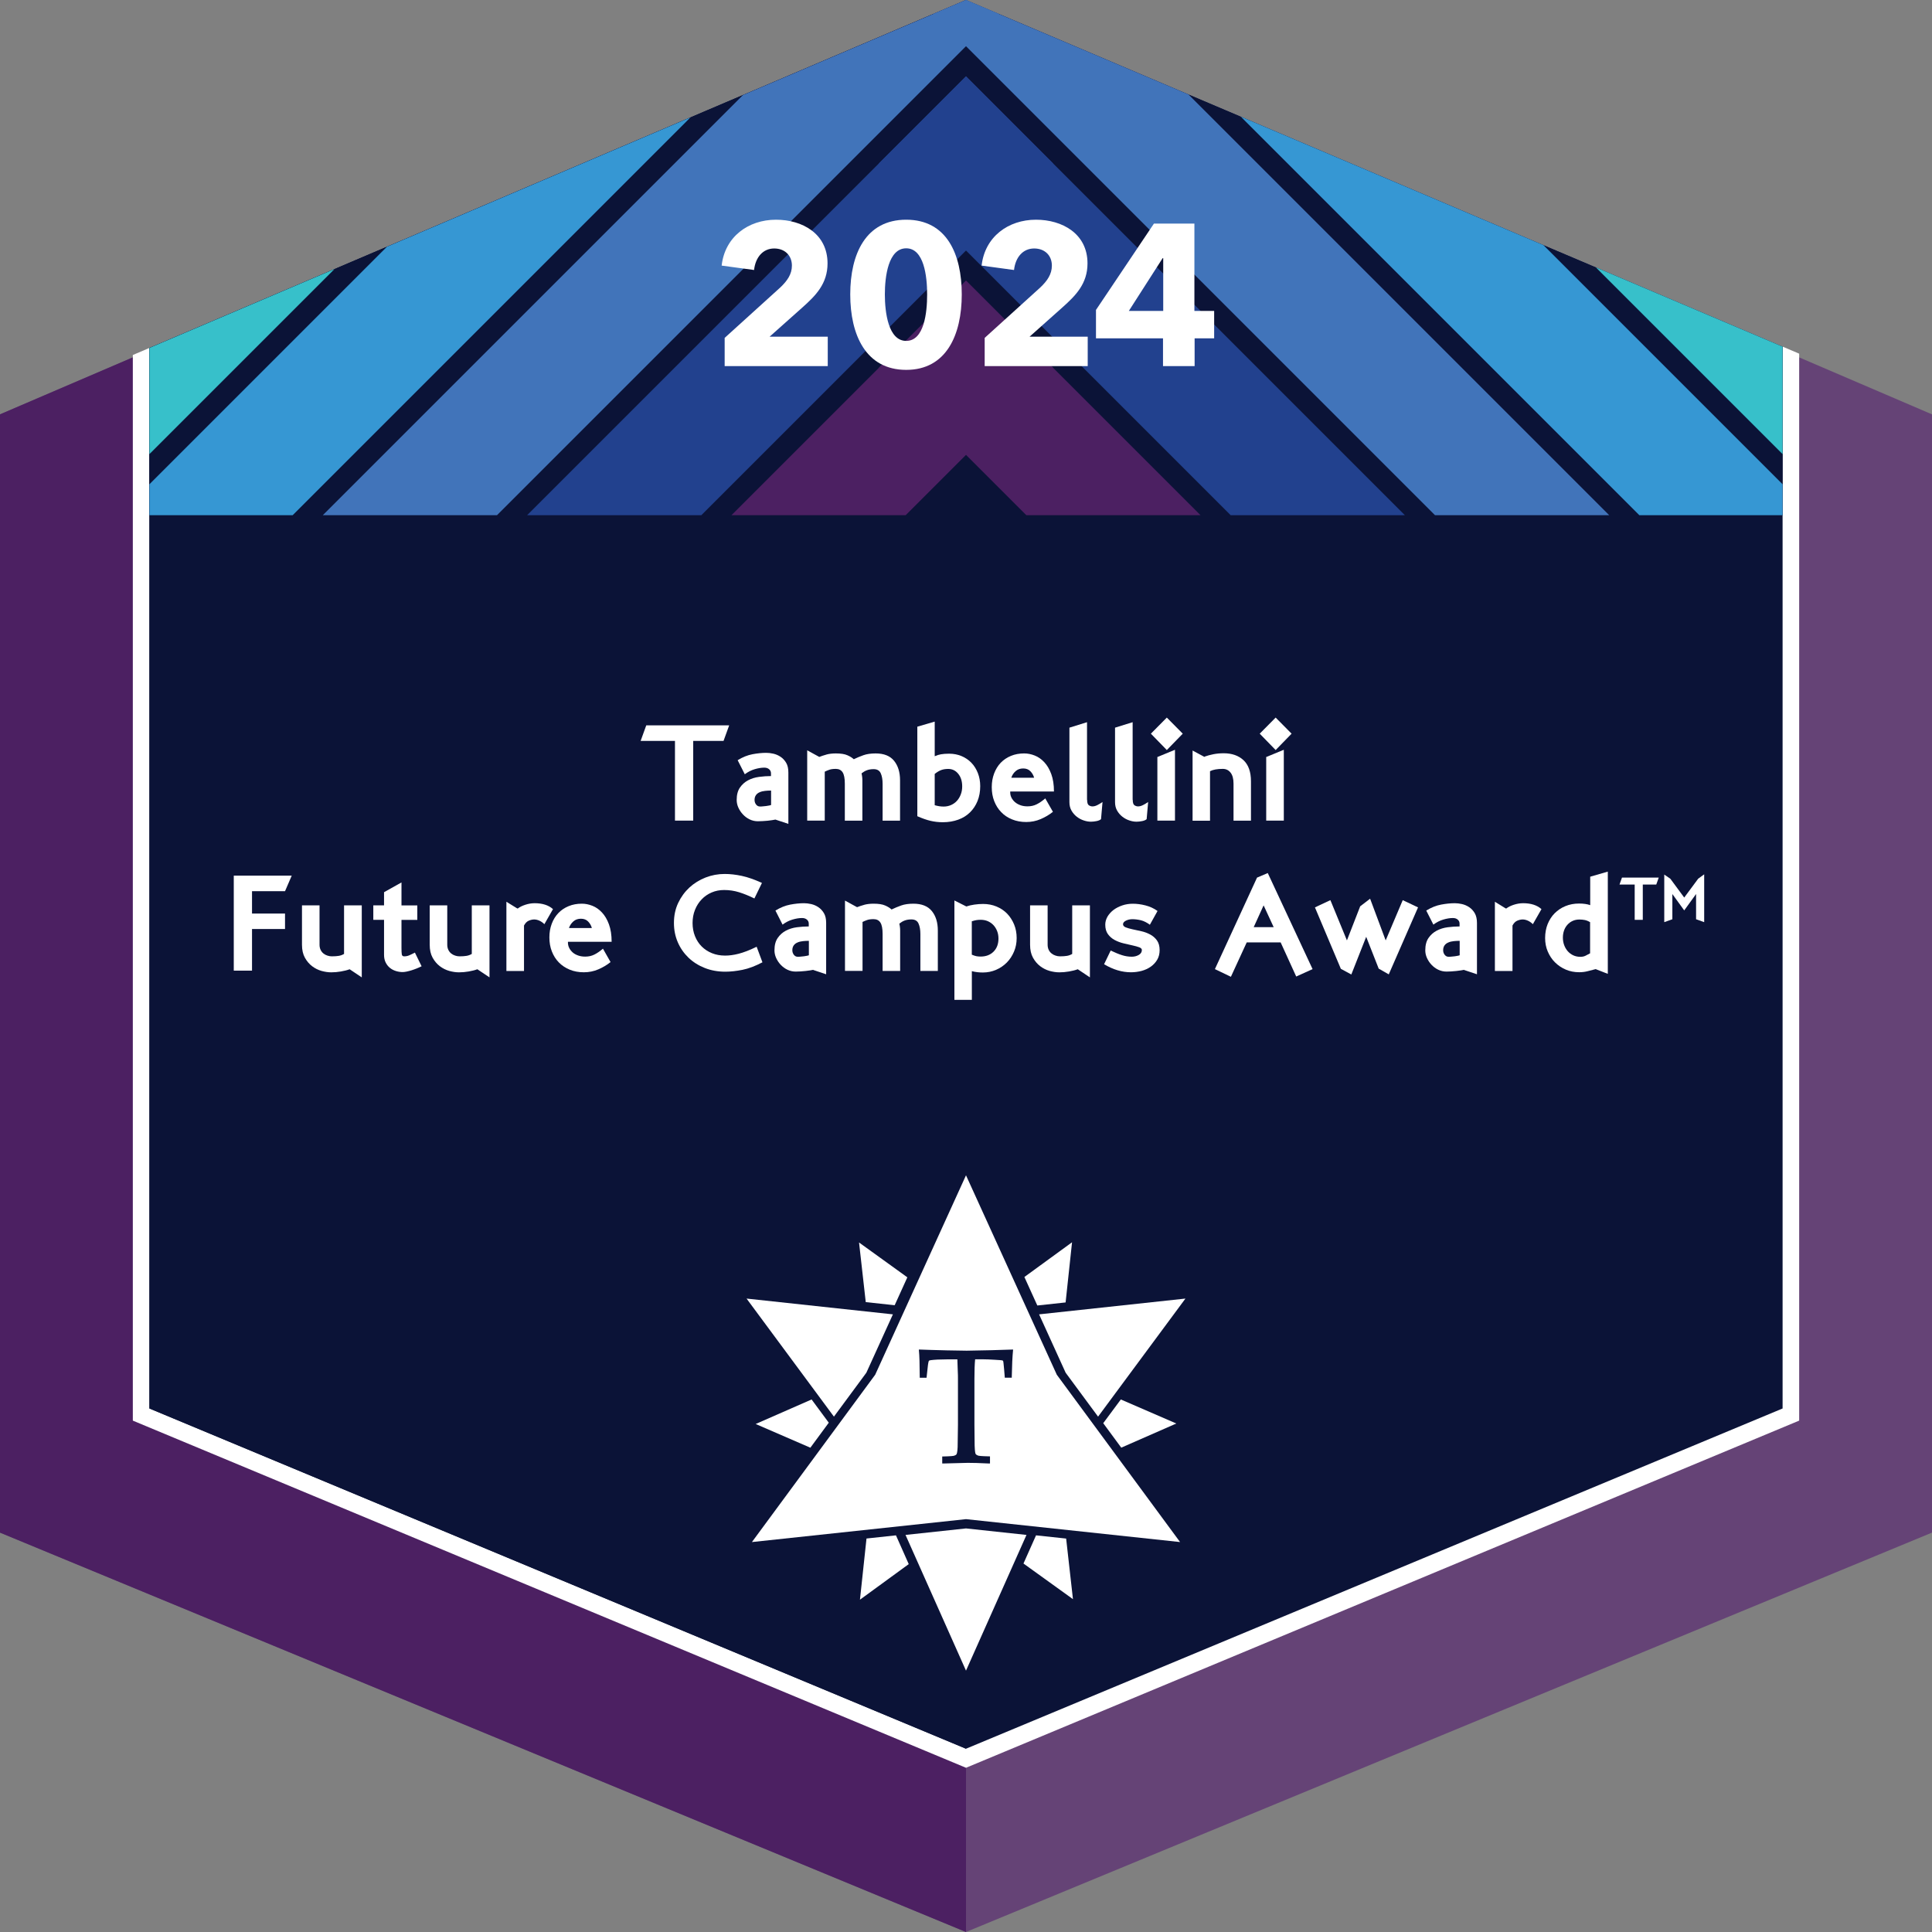<?xml version="1.0" encoding="UTF-8"?>
<svg id="Layer_1" data-name="Layer 1" xmlns="http://www.w3.org/2000/svg" xmlns:xlink="http://www.w3.org/1999/xlink" viewBox="0 0 360 360">
  <rect x="0" y="0" width="360" height="360" fill="#808080" stroke="none"/>
  <defs>
    <style>
      .cls-1 {
        clip-path: url(#clippath);
      }

      .cls-2 {
        fill: none;
      }

      .cls-2, .cls-3, .cls-4, .cls-5, .cls-6, .cls-7, .cls-8, .cls-9, .cls-10 {
        stroke-width: 0px;
      }

      .cls-3 {
        fill: #4c2062;
      }

      .cls-4 {
        fill: #3697d3;
      }

      .cls-5 {
        fill: #37c0ca;
      }

      .cls-6 {
        fill: #4174ba;
      }

      .cls-7 {
        fill: #0b1337;
      }

      .cls-8 {
        fill: #22418e;
      }

      .cls-9 {
        fill: #654376;
      }

      .cls-10 {
        fill: #fff;
      }
    </style>
    <clipPath id="clippath">
      <polygon class="cls-2" points="332.16 96 332.16 64.59 180 0 27.84 64.83 27.84 96 332.16 96 332.16 96"/>
    </clipPath>
  </defs>
  <polygon class="cls-9" points="360 285.58 360 77.21 180 0 0 77.21 0 285.58 180 360 360 285.58 360 285.58"/>
  <polygon class="cls-3" points="180 0 0 77.21 0 285.58 180 360 180 0 180 0"/>
  <polygon class="cls-10" points="335.25 264.71 335.25 65.9 180 0 24.75 66.15 24.75 264.71 180 329.4 335.25 264.71 335.25 264.71"/>
  <polygon class="cls-7" points="332.16 262.45 332.16 64.59 180 0 27.84 64.83 27.84 262.45 180 325.85 332.16 262.45 332.16 262.45"/>
  <polygon class="cls-7" points="180 0 27.84 64.83 27.84 262.45 180 325.85 180 0 180 0"/>
  <polygon class="cls-7" points="332.16 96 332.16 64.59 180 0 27.84 64.83 27.84 96 332.16 96 332.16 96"/>
  <g class="cls-1">
    <polygon class="cls-5" points="448.3 200.76 163.77 -83.77 180 -100 464.53 184.53 448.3 200.76 448.3 200.76"/>
    <polygon class="cls-5" points="-88.3 200.76 196.23 -83.77 180 -100 -104.53 184.53 -88.3 200.76 -88.3 200.76"/>
    <polygon class="cls-4" points="448.3 238.84 163.77 -45.7 180 -61.93 464.53 222.61 448.3 238.84 448.3 238.84"/>
    <polygon class="cls-4" points="-88.3 238.84 196.23 -45.7 180 -61.93 -104.53 222.61 -88.3 238.84 -88.3 238.84"/>
    <polygon class="cls-6" points="448.3 276.91 163.77 -7.62 180 -23.85 464.53 260.68 448.3 276.91 448.3 276.91"/>
    <polygon class="cls-6" points="-88.3 276.91 196.23 -7.62 180 -23.85 -104.53 260.68 -88.3 276.91 -88.3 276.91"/>
    <polygon class="cls-8" points="448.3 314.99 163.77 30.45 180 14.22 464.53 298.76 448.3 314.99 448.3 314.99"/>
    <polygon class="cls-8" points="-88.3 314.99 196.23 30.45 180 14.22 -104.53 298.76 -88.3 314.99 -88.3 314.99"/>
    <polygon class="cls-3" points="448.3 353.06 163.77 68.53 180 52.3 464.53 336.83 448.3 353.06 448.3 353.06"/>
    <polygon class="cls-3" points="-88.3 353.06 196.23 68.53 180 52.3 -104.53 336.83 -88.3 353.06 -88.3 353.06"/>
  </g>
  <g>
    <path class="cls-10" d="M134.82,138.06h-5.65v14.85h-3.4v-14.85h-6.4l1.05-2.9h15.45l-1.05,2.9Z"/>
    <path class="cls-10" d="M144.52,152.71c-.15.03-.36.07-.62.11-.27.04-.55.08-.86.11-.31.03-.62.06-.94.07s-.61.03-.88.03c-.55,0-1.06-.12-1.54-.35-.48-.23-.89-.54-1.25-.93-.36-.38-.64-.81-.85-1.27-.21-.47-.31-.94-.31-1.42,0-.95.2-1.72.6-2.3.4-.58.91-1.04,1.52-1.36.62-.33,1.3-.54,2.06-.64.76-.1,1.5-.15,2.21-.15v-.52c0-.3-.11-.55-.34-.75s-.53-.3-.91-.3c-.55,0-1.15.1-1.79.29-.64.19-1.25.5-1.84.94l-1.33-2.62c.93-.57,1.85-.94,2.76-1.11.91-.17,1.76-.26,2.56-.26.42,0,.86.05,1.34.16.48.11.92.3,1.34.58s.76.65,1.04,1.12.41,1.08.41,1.81v9.57l-2.4-.8ZM143.67,147.31c-.38,0-.76.02-1.12.06-.37.04-.7.12-.99.25-.29.12-.53.3-.7.54s-.26.53-.26.9c0,.33.1.62.29.86.19.24.43.36.71.36.17,0,.35,0,.56-.03.21-.02.41-.04.6-.06.19-.02.37-.05.54-.09.17-.03.29-.07.38-.1v-2.7Z"/>
    <path class="cls-10" d="M153.98,140.6c.51-.14,1.1-.21,1.76-.21.93,0,1.65.11,2.16.34.51.22.9.47,1.19.74.58-.28,1.18-.53,1.8-.75.62-.22,1.38-.33,2.27-.33,1.55,0,2.7.46,3.44,1.38.74.92,1.11,2.12,1.11,3.62v7.53h-3.25v-6.88c0-.8-.12-1.45-.35-1.96-.23-.51-.67-.76-1.32-.76-.48,0-.9.07-1.25.2-.35.13-.68.33-1,.58.02.07.05.23.09.5.04.27.06.52.06.77v7.55h-3.27v-6.9c0-.98-.14-1.69-.41-2.11s-.7-.64-1.26-.64c-.5,0-.9.05-1.21.16-.31.11-.6.23-.86.36v9.12h-3.27v-13.1l2.25,1.23c.38-.15.83-.3,1.34-.44Z"/>
    <path class="cls-10" d="M170.92,135.41l3.25-.95v6.45c.38-.17.77-.29,1.17-.36.4-.07.9-.11,1.5-.11.85,0,1.63.15,2.34.45.71.3,1.32.72,1.83,1.25.51.53.91,1.17,1.2,1.91.29.74.44,1.55.44,2.44,0,1.02-.17,1.94-.5,2.76-.33.82-.8,1.53-1.4,2.12-.6.59-1.33,1.05-2.19,1.36s-1.81.48-2.86.48c-.82,0-1.59-.09-2.31-.26-.73-.17-1.55-.46-2.46-.86v-16.67ZM174.17,150.04c.3.08.59.15.86.19s.55.06.81.06c.5,0,.96-.1,1.39-.29.42-.19.79-.45,1.09-.79.3-.33.54-.73.71-1.19.18-.46.26-.95.26-1.49,0-.97-.25-1.75-.74-2.35s-1.11-.9-1.86-.9c-.47,0-.89.06-1.26.19s-.8.37-1.26.74v5.83Z"/>
    <path class="cls-10" d="M188.24,147.49c-.02.4.05.77.21,1.1.16.33.38.62.68.88.29.25.64.44,1.04.58s.83.2,1.3.2c.62,0,1.18-.12,1.7-.38s1.05-.62,1.6-1.1l1.43,2.5c-.68.55-1.45,1-2.29,1.36-.84.36-1.74.54-2.69.54s-1.85-.16-2.64-.49c-.79-.32-1.47-.77-2.02-1.35-.56-.57-.99-1.26-1.3-2.05-.31-.79-.46-1.66-.46-2.61s.15-1.76.44-2.54c.29-.77.7-1.44,1.22-1.99.53-.55,1.16-.98,1.91-1.29s1.58-.46,2.47-.46c.65,0,1.3.13,1.96.39.66.26,1.25.67,1.79,1.25s.97,1.31,1.3,2.21c.33.9.5,1.98.5,3.25h-8.15ZM192.69,144.91c-.12-.45-.35-.85-.69-1.2-.34-.35-.79-.52-1.34-.52s-1.02.16-1.4.49c-.38.33-.66.74-.82,1.24h4.25Z"/>
    <path class="cls-10" d="M202.57,149.04c0,.53.11.87.32,1.01.22.14.44.21.68.21.28,0,.59-.08.92-.25.33-.17.65-.36.95-.57l-.28,3.2c-.2.17-.48.29-.85.36-.37.07-.71.11-1.03.11-.42,0-.86-.07-1.33-.23-.47-.15-.9-.38-1.3-.69-.4-.31-.73-.69-.99-1.14-.26-.45-.39-.98-.39-1.58v-13.88l3.28-1.02v14.45Z"/>
    <path class="cls-10" d="M211.07,149.04c0,.53.11.87.32,1.01.22.14.44.21.68.21.28,0,.59-.08.92-.25.33-.17.65-.36.95-.57l-.28,3.2c-.2.17-.48.29-.85.36-.37.07-.71.11-1.03.11-.42,0-.86-.07-1.33-.23-.47-.15-.9-.38-1.3-.69-.4-.31-.73-.69-.99-1.14-.26-.45-.39-.98-.39-1.58v-13.88l3.28-1.02v14.45Z"/>
    <path class="cls-10" d="M220.39,136.71l-2.97,3.05-2.97-3.05,2.97-3,2.97,3ZM218.94,152.91h-3.28v-11.85l3.28-1.35v13.2Z"/>
    <path class="cls-10" d="M224.44,140.99c.5-.18,1.05-.33,1.65-.45.6-.12,1.24-.18,1.93-.18,1.53,0,2.76.43,3.69,1.29.92.86,1.39,2.17,1.39,3.94v7.33h-3.25v-6.9c0-.9-.18-1.58-.55-2.05-.37-.47-.85-.7-1.45-.7-1.02,0-1.81.14-2.38.43v9.23h-3.25v-13.08l2.23,1.2v-.05Z"/>
    <path class="cls-10" d="M240.67,136.71l-2.97,3.05-2.97-3.05,2.97-3,2.97,3ZM239.22,152.91h-3.28v-11.85l3.28-1.35v13.2Z"/>
  </g>
  <g>
    <path class="cls-10" d="M53.11,166.06h-6.15v4.17h6.15v2.88h-6.15v7.75h-3.4v-17.7h10.8l-1.25,2.9Z"/>
    <path class="cls-10" d="M65.14,180.61c-.45.17-.99.3-1.61.41s-1.23.16-1.81.16-1.17-.09-1.8-.26c-.63-.18-1.22-.47-1.76-.88-.54-.41-.99-.94-1.35-1.59s-.54-1.45-.54-2.4v-7.35h3.27v7.33c0,.37.07.69.2.96.13.27.31.5.52.67.22.18.46.31.74.4.27.09.55.14.81.14.53,0,.97-.03,1.32-.09.35-.06.68-.18.98-.36v-9.05h3.3v13.42l-2.27-1.52Z"/>
    <path class="cls-10" d="M74.81,168.71h2.95v2.7h-2.95v5.22c0,.57.02.97.06,1.21s.19.36.44.36c.33,0,.65-.06.95-.19s.65-.3,1.05-.51l1.25,2.55c-.27.13-.56.27-.89.4-.33.13-.65.25-.98.35-.33.1-.63.18-.92.24-.29.06-.54.09-.74.09-.42,0-.83-.06-1.25-.19s-.79-.32-1.11-.58c-.33-.26-.59-.59-.8-1-.21-.41-.31-.89-.31-1.44v-6.52h-2v-2.7h2v-2.45l3.25-1.82v4.27Z"/>
    <path class="cls-10" d="M88.94,180.61c-.45.17-.99.3-1.61.41s-1.23.16-1.81.16-1.17-.09-1.8-.26c-.63-.18-1.22-.47-1.76-.88-.54-.41-.99-.94-1.35-1.59s-.54-1.45-.54-2.4v-7.35h3.27v7.33c0,.37.07.69.2.96.13.27.31.5.52.67.22.18.46.31.74.4.27.09.55.14.81.14.53,0,.97-.03,1.32-.09.35-.06.68-.18.98-.36v-9.05h3.3v13.42l-2.27-1.52Z"/>
    <path class="cls-10" d="M101.44,172.21c-.28-.28-.59-.5-.92-.65-.33-.15-.66-.23-.98-.23-.33,0-.68.08-1.02.23-.35.15-.64.45-.88.9v8.47h-3.28v-12.9l2.03,1.25h.1c.35-.27.81-.5,1.39-.69s1.16-.29,1.76-.29c.7,0,1.34.09,1.91.27.58.18,1.07.46,1.49.83l-1.6,2.8Z"/>
  </g>
  <g>
    <path class="cls-10" d="M105.83,175.49c-.02.4.05.77.21,1.1.16.33.38.62.67.88s.64.44,1.04.58.83.2,1.3.2c.62,0,1.18-.12,1.7-.38s1.05-.62,1.6-1.1l1.42,2.5c-.68.55-1.45,1-2.29,1.36-.84.36-1.74.54-2.69.54s-1.85-.16-2.64-.49c-.79-.33-1.47-.78-2.02-1.35-.56-.57-.99-1.26-1.3-2.05-.31-.79-.46-1.66-.46-2.61s.15-1.76.44-2.54c.29-.77.7-1.44,1.23-1.99.52-.55,1.16-.98,1.91-1.29s1.57-.46,2.47-.46c.65,0,1.3.13,1.96.39.66.26,1.25.67,1.79,1.25s.97,1.31,1.3,2.21c.33.9.5,1.98.5,3.25h-8.15ZM110.28,172.91c-.12-.45-.35-.85-.69-1.2-.34-.35-.79-.52-1.34-.52s-1.02.16-1.4.49c-.38.33-.66.74-.83,1.24h4.25Z"/>
    <path class="cls-10" d="M140.56,167.41c-.98-.48-1.93-.87-2.83-1.15-.9-.28-1.83-.42-2.8-.42-.83,0-1.61.15-2.33.46-.72.31-1.34.74-1.86,1.29-.53.55-.94,1.2-1.24,1.95-.3.75-.45,1.57-.45,2.45s.15,1.7.45,2.45c.3.75.72,1.39,1.25,1.92.53.53,1.17.95,1.91,1.25.74.3,1.55.45,2.44.45.38,0,.78-.02,1.19-.08.41-.05.85-.14,1.33-.26.47-.12.99-.29,1.54-.5.55-.21,1.16-.48,1.83-.81l1.08,2.9c-1.33.7-2.57,1.17-3.71,1.4s-2.21.35-3.21.35c-1.38,0-2.66-.23-3.82-.69-1.17-.46-2.18-1.1-3.03-1.91-.85-.82-1.52-1.77-2-2.88s-.72-2.3-.72-3.6c0-1.37.26-2.61.79-3.73.53-1.12,1.23-2.07,2.1-2.88.88-.8,1.88-1.42,3.01-1.86,1.13-.44,2.32-.66,3.55-.66,1.02,0,2.08.12,3.2.36,1.12.24,2.37.68,3.75,1.31l-1.4,2.88Z"/>
    <path class="cls-10" d="M151.56,180.71c-.15.03-.36.07-.62.11-.27.04-.55.08-.86.11s-.62.06-.94.08-.61.03-.88.03c-.55,0-1.06-.12-1.54-.35-.48-.23-.89-.54-1.25-.92-.36-.38-.64-.81-.85-1.27-.21-.47-.31-.94-.31-1.42,0-.95.2-1.72.6-2.3.4-.58.91-1.04,1.52-1.36.62-.33,1.3-.54,2.06-.64.76-.1,1.5-.15,2.21-.15v-.52c0-.3-.11-.55-.34-.75s-.53-.3-.91-.3c-.55,0-1.15.1-1.79.29-.64.19-1.25.5-1.84.94l-1.33-2.62c.93-.57,1.85-.94,2.76-1.11.91-.17,1.76-.26,2.56-.26.42,0,.86.05,1.34.16.48.11.92.3,1.34.58s.76.65,1.04,1.12.41,1.08.41,1.81v9.57l-2.4-.8ZM150.71,175.31c-.38,0-.76.02-1.12.06-.37.04-.7.12-.99.25-.29.12-.53.3-.7.54s-.26.53-.26.9c0,.33.1.62.29.86.19.24.43.36.71.36.17,0,.35,0,.56-.03.21-.02.41-.04.6-.06.19-.02.37-.05.54-.09.17-.03.29-.07.38-.1v-2.7Z"/>
    <path class="cls-10" d="M161.02,168.6c.51-.14,1.1-.21,1.76-.21.93,0,1.65.11,2.16.34.51.22.9.47,1.19.74.58-.28,1.18-.53,1.8-.75.62-.22,1.38-.33,2.27-.33,1.55,0,2.7.46,3.44,1.38.74.92,1.11,2.12,1.11,3.62v7.53h-3.25v-6.88c0-.8-.12-1.45-.35-1.96-.23-.51-.67-.76-1.32-.76-.48,0-.9.07-1.25.2-.35.13-.68.33-1,.58.02.07.05.23.09.5.04.27.06.52.06.77v7.55h-3.27v-6.9c0-.98-.14-1.69-.41-2.11s-.7-.64-1.26-.64c-.5,0-.9.05-1.21.16-.31.11-.6.23-.86.36v9.12h-3.27v-13.1l2.25,1.23c.38-.15.83-.3,1.34-.44Z"/>
    <path class="cls-10" d="M180.06,168.91c.43-.15.93-.27,1.49-.35s1.1-.12,1.64-.12c.9,0,1.73.16,2.5.48s1.42.76,1.97,1.32c.55.57.98,1.24,1.3,2.01s.48,1.62.48,2.54-.16,1.74-.49,2.52c-.33.78-.77,1.46-1.34,2.04-.57.57-1.23,1.03-2,1.36s-1.59.5-2.47.5c-.35,0-.7-.02-1.04-.06-.34-.04-.68-.1-1.01-.19v5.35h-3.25v-18.52l2.23,1.12ZM181.08,177.89c.32.13.6.23.84.28.24.05.51.07.81.07,1,0,1.8-.31,2.41-.92s.91-1.43.91-2.43c0-.5-.08-.97-.25-1.4-.17-.43-.4-.8-.69-1.11-.29-.31-.64-.55-1.04-.73-.4-.17-.84-.26-1.32-.26-.28,0-.54.02-.76.05-.23.03-.53.11-.91.23v6.22Z"/>
    <path class="cls-10" d="M200.81,180.61c-.45.17-.99.3-1.61.41s-1.23.16-1.81.16-1.17-.09-1.8-.26c-.63-.18-1.22-.47-1.76-.88-.54-.41-.99-.94-1.35-1.59s-.54-1.45-.54-2.4v-7.35h3.27v7.33c0,.37.07.69.2.96.13.27.31.5.53.67.22.18.46.31.74.4.27.09.55.14.81.14.53,0,.97-.03,1.33-.09.35-.06.67-.18.97-.36v-9.05h3.3v13.42l-2.27-1.52Z"/>
    <path class="cls-10" d="M214.26,172.31c-.57-.42-1.12-.69-1.66-.83-.54-.13-1.08-.2-1.61-.2-.43,0-.83.09-1.19.27-.36.18-.54.41-.54.67,0,.25.17.44.5.58.33.13.75.25,1.26.36.51.11,1.06.23,1.65.36s1.14.34,1.65.61c.51.27.93.64,1.26,1.1.33.46.5,1.06.5,1.81,0,.68-.15,1.28-.45,1.79s-.7.94-1.19,1.29c-.49.35-1.06.61-1.7.79-.64.17-1.31.26-2.01.26-1.67,0-3.33-.5-5-1.5l1.23-2.55c.8.38,1.5.67,2.1.86.6.19,1.21.29,1.83.29.48,0,.92-.11,1.3-.33.38-.22.58-.52.58-.92,0-.22-.17-.39-.5-.51-.33-.12-.75-.24-1.26-.35-.51-.11-1.06-.23-1.65-.38-.59-.14-1.14-.35-1.65-.62-.51-.27-.93-.64-1.26-1.09-.33-.45-.5-1.04-.5-1.77,0-.52.14-1.01.41-1.49.28-.47.65-.89,1.12-1.25.48-.36,1.03-.64,1.65-.85s1.28-.31,1.96-.31c.75,0,1.53.1,2.35.31s1.57.55,2.25,1.04l-1.42,2.55Z"/>
    <path class="cls-10" d="M244.58,180.58l-3.05,1.38-2.9-6.36h-6.32l-2.95,6.41-2.98-1.43,7.85-17.05,2-.85,8.35,17.9ZM235.46,168.69l-1.85,4.07h3.72l-1.88-4.07Z"/>
    <path class="cls-10" d="M258.78,181.56l-1.88-1.07-2.33-5.93-2.77,7.02-1.95-1.05-4.83-11.45,2.88-1.35,3.08,7.5,2.47-6.35,1.85-1.42,2.9,7.77,3.18-7.5,2.85,1.35-5.45,12.47Z"/>
    <path class="cls-10" d="M272.83,180.71c-.15.03-.36.07-.62.11s-.55.08-.86.11-.62.06-.94.08-.61.03-.88.03c-.55,0-1.06-.12-1.54-.35-.48-.23-.89-.54-1.25-.92-.36-.38-.64-.81-.85-1.27-.21-.47-.31-.94-.31-1.42,0-.95.2-1.72.6-2.3.4-.58.91-1.04,1.52-1.36.62-.33,1.3-.54,2.06-.64.76-.1,1.5-.15,2.21-.15v-.52c0-.3-.11-.55-.34-.75-.22-.2-.53-.3-.91-.3-.55,0-1.15.1-1.79.29-.64.19-1.25.5-1.84.94l-1.33-2.62c.93-.57,1.85-.94,2.76-1.11s1.76-.26,2.56-.26c.42,0,.86.05,1.34.16.47.11.92.3,1.34.58s.76.65,1.04,1.12c.27.48.41,1.08.41,1.81v9.57l-2.4-.8ZM271.98,175.31c-.38,0-.76.02-1.12.06-.37.04-.7.12-.99.25-.29.12-.53.3-.7.54s-.26.53-.26.9c0,.33.1.62.29.86.19.24.43.36.71.36.17,0,.35,0,.56-.03.21-.02.41-.04.6-.06.19-.02.37-.05.54-.09.17-.03.29-.07.38-.1v-2.7Z"/>
    <path class="cls-10" d="M285.63,172.21c-.28-.28-.59-.5-.92-.65-.33-.15-.66-.23-.98-.23-.33,0-.67.08-1.02.23-.35.15-.64.45-.88.9v8.47h-3.28v-12.9l2.03,1.25h.1c.35-.27.81-.5,1.39-.69s1.16-.29,1.76-.29c.7,0,1.34.09,1.91.27.58.18,1.07.46,1.49.83l-1.6,2.8Z"/>
    <path class="cls-10" d="M299.58,181.46l-2.25-.88c-.55.13-1.05.26-1.51.39-.46.12-.98.19-1.56.19-.9,0-1.73-.16-2.5-.49-.77-.33-1.44-.78-2.01-1.35-.58-.57-1.02-1.25-1.35-2.02s-.49-1.61-.49-2.51c0-.95.16-1.82.47-2.6.32-.78.75-1.46,1.31-2.02s1.22-1.01,2-1.33c.78-.32,1.62-.48,2.54-.48.83,0,1.53.1,2.08.3v-5.3l3.28-.95v19.05ZM296.3,171.84c-.37-.22-.7-.35-1.01-.41-.31-.06-.64-.09-.99-.09-.45,0-.86.08-1.24.25-.38.17-.7.4-.97.7-.28.3-.49.65-.64,1.06-.15.41-.23.86-.23,1.36s.08.97.24,1.4c.16.43.38.81.67,1.14.29.32.63.58,1.02.76.39.18.83.28,1.31.28.37,0,.68-.06.95-.19s.56-.28.88-.46v-5.8Z"/>
  </g>
  <g>
    <path class="cls-10" d="M308.61,164.82h-2.5v6.58h-1.51v-6.58h-2.83l.46-1.29h6.85l-.46,1.29Z"/>
    <path class="cls-10" d="M316.42,163.74l1.13-.82v8.91l-1.51-.54v-4.69h-.01l-2.2,3.04-2.19-3.02h-.02v4.67l-1.51.54v-8.87l1.14.79,2.58,3.5,2.59-3.5Z"/>
  </g>
  <path class="cls-10" d="M196.92,256.16l-16.92-37.16-16.92,37.16-22.97,31.18,39.89-4.27,39.89,4.27-22.97-31.18h0ZM188.76,251.68c-.11,1.08-.19,2.71-.23,4.84v.19h-1.3l-.13-1.58c-.09-1.04-.14-1.35-.15-1.42-.03-.11-.06-.15-.07-.16-.02-.02-.07-.05-.16-.07-.07-.02-.4-.05-1.42-.11-.84-.05-1.51-.08-1.98-.08h-1.62c-.09.91-.13,2.12-.13,3.61v8.57c0,1.32.02,2.62.04,3.88.04,1.21.14,1.49.18,1.56.09.14.24.24.44.31.16.06.65.12,2.06.15h.18v1.33h-.2c-1.74-.09-3.06-.12-3.94-.12-.38,0-1.92.04-4.57.12h-.19s0-1.31,0-1.31h.18c1.42-.03,1.91-.09,2.07-.15.2-.07.35-.16.41-.26.06-.1.17-.4.21-1.33,0-.21.02-1.69.06-4.16v-8.55c0-.41,0-.86-.03-1.34l-.08-2.3h-2c-1.24,0-2.24.05-2.98.15-.25.04-.31.1-.32.11-.04.06-.15.33-.26,1.51l-.18,1.65h-1.27v-.19c-.01-2.32-.06-3.95-.15-4.84l-.02-.22h.22c1.06.05,2.74.09,5.01.15,1.78.04,3.06.06,3.69.06s2.21-.03,4.61-.09c1.72-.04,3-.08,3.82-.12h.22s-.02.21-.02.21h0Z"/>
  <polygon class="cls-10" points="198.56 242.69 199.76 231.48 190.88 237.95 193.29 243.26 198.56 242.69 198.56 242.69"/>
  <polygon class="cls-10" points="193.05 286.09 190.71 291.34 199.93 297.98 198.66 286.69 193.05 286.09 193.05 286.09"/>
  <polygon class="cls-10" points="208.93 269.75 219.19 265.25 208.85 260.77 205.57 265.19 208.93 269.75 208.93 269.75"/>
  <polygon class="cls-10" points="166.71 243.21 169.07 238.01 160.07 231.52 161.32 242.63 166.71 243.21 166.71 243.21"/>
  <polygon class="cls-10" points="151 269.76 154.43 265.1 151.23 260.77 140.81 265.34 151 269.76 151 269.76"/>
  <polygon class="cls-10" points="161.46 286.68 160.24 298.08 169.33 291.45 166.95 286.09 161.46 286.68 161.46 286.68"/>
  <polygon class="cls-10" points="193.62 244.91 198.57 255.79 204.61 263.97 220.89 241.97 193.62 244.91 193.62 244.91"/>
  <polygon class="cls-10" points="161.43 255.79 166.38 244.91 139.11 241.97 155.39 263.97 161.43 255.79 161.43 255.79"/>
  <polygon class="cls-10" points="180 284.8 168.73 286.01 180 311.3 191.27 286.01 180 284.8 180 284.8"/>
  <g>
    <path class="cls-10" d="M135.03,68.21v-5.25l10.35-9.38c1.31-1.24,2.18-2.48,2.18-4.09,0-1.88-1.31-3.19-3.3-3.19-2.1,0-3.49,1.65-3.75,4.01l-6.04-.82c.6-5.36,4.95-8.55,10.13-8.55,4.88,0,9.6,2.59,9.6,8.14,0,3.79-2.21,6-4.65,8.18l-6.15,5.48h10.84v5.48h-19.2Z"/>
    <path class="cls-10" d="M168.86,68.92c-7.54,0-10.43-6.53-10.43-14.06s2.89-13.92,10.43-13.92,10.35,6.41,10.35,13.92-2.85,14.06-10.35,14.06ZM168.86,46.27c-3.34,0-3.98,5.25-3.98,8.59s.64,8.66,3.98,8.66,3.9-5.25,3.9-8.66-.6-8.59-3.9-8.59Z"/>
    <path class="cls-10" d="M183.48,68.21v-5.25l10.35-9.38c1.31-1.24,2.17-2.48,2.17-4.09,0-1.88-1.31-3.19-3.3-3.19-2.1,0-3.49,1.65-3.75,4.01l-6.04-.82c.6-5.36,4.95-8.55,10.13-8.55,4.88,0,9.6,2.59,9.6,8.14,0,3.79-2.21,6-4.65,8.18l-6.15,5.48h10.84v5.48h-19.2Z"/>
  </g>
  <path class="cls-10" d="M222.6,63.04v5.18h-5.89v-5.18h-12.49v-5.29l10.8-16.09h7.54v16.28h3.68v5.1h-3.64ZM216.75,48.11h-.11l-6.3,9.83h6.41v-9.83Z"/>
</svg>
